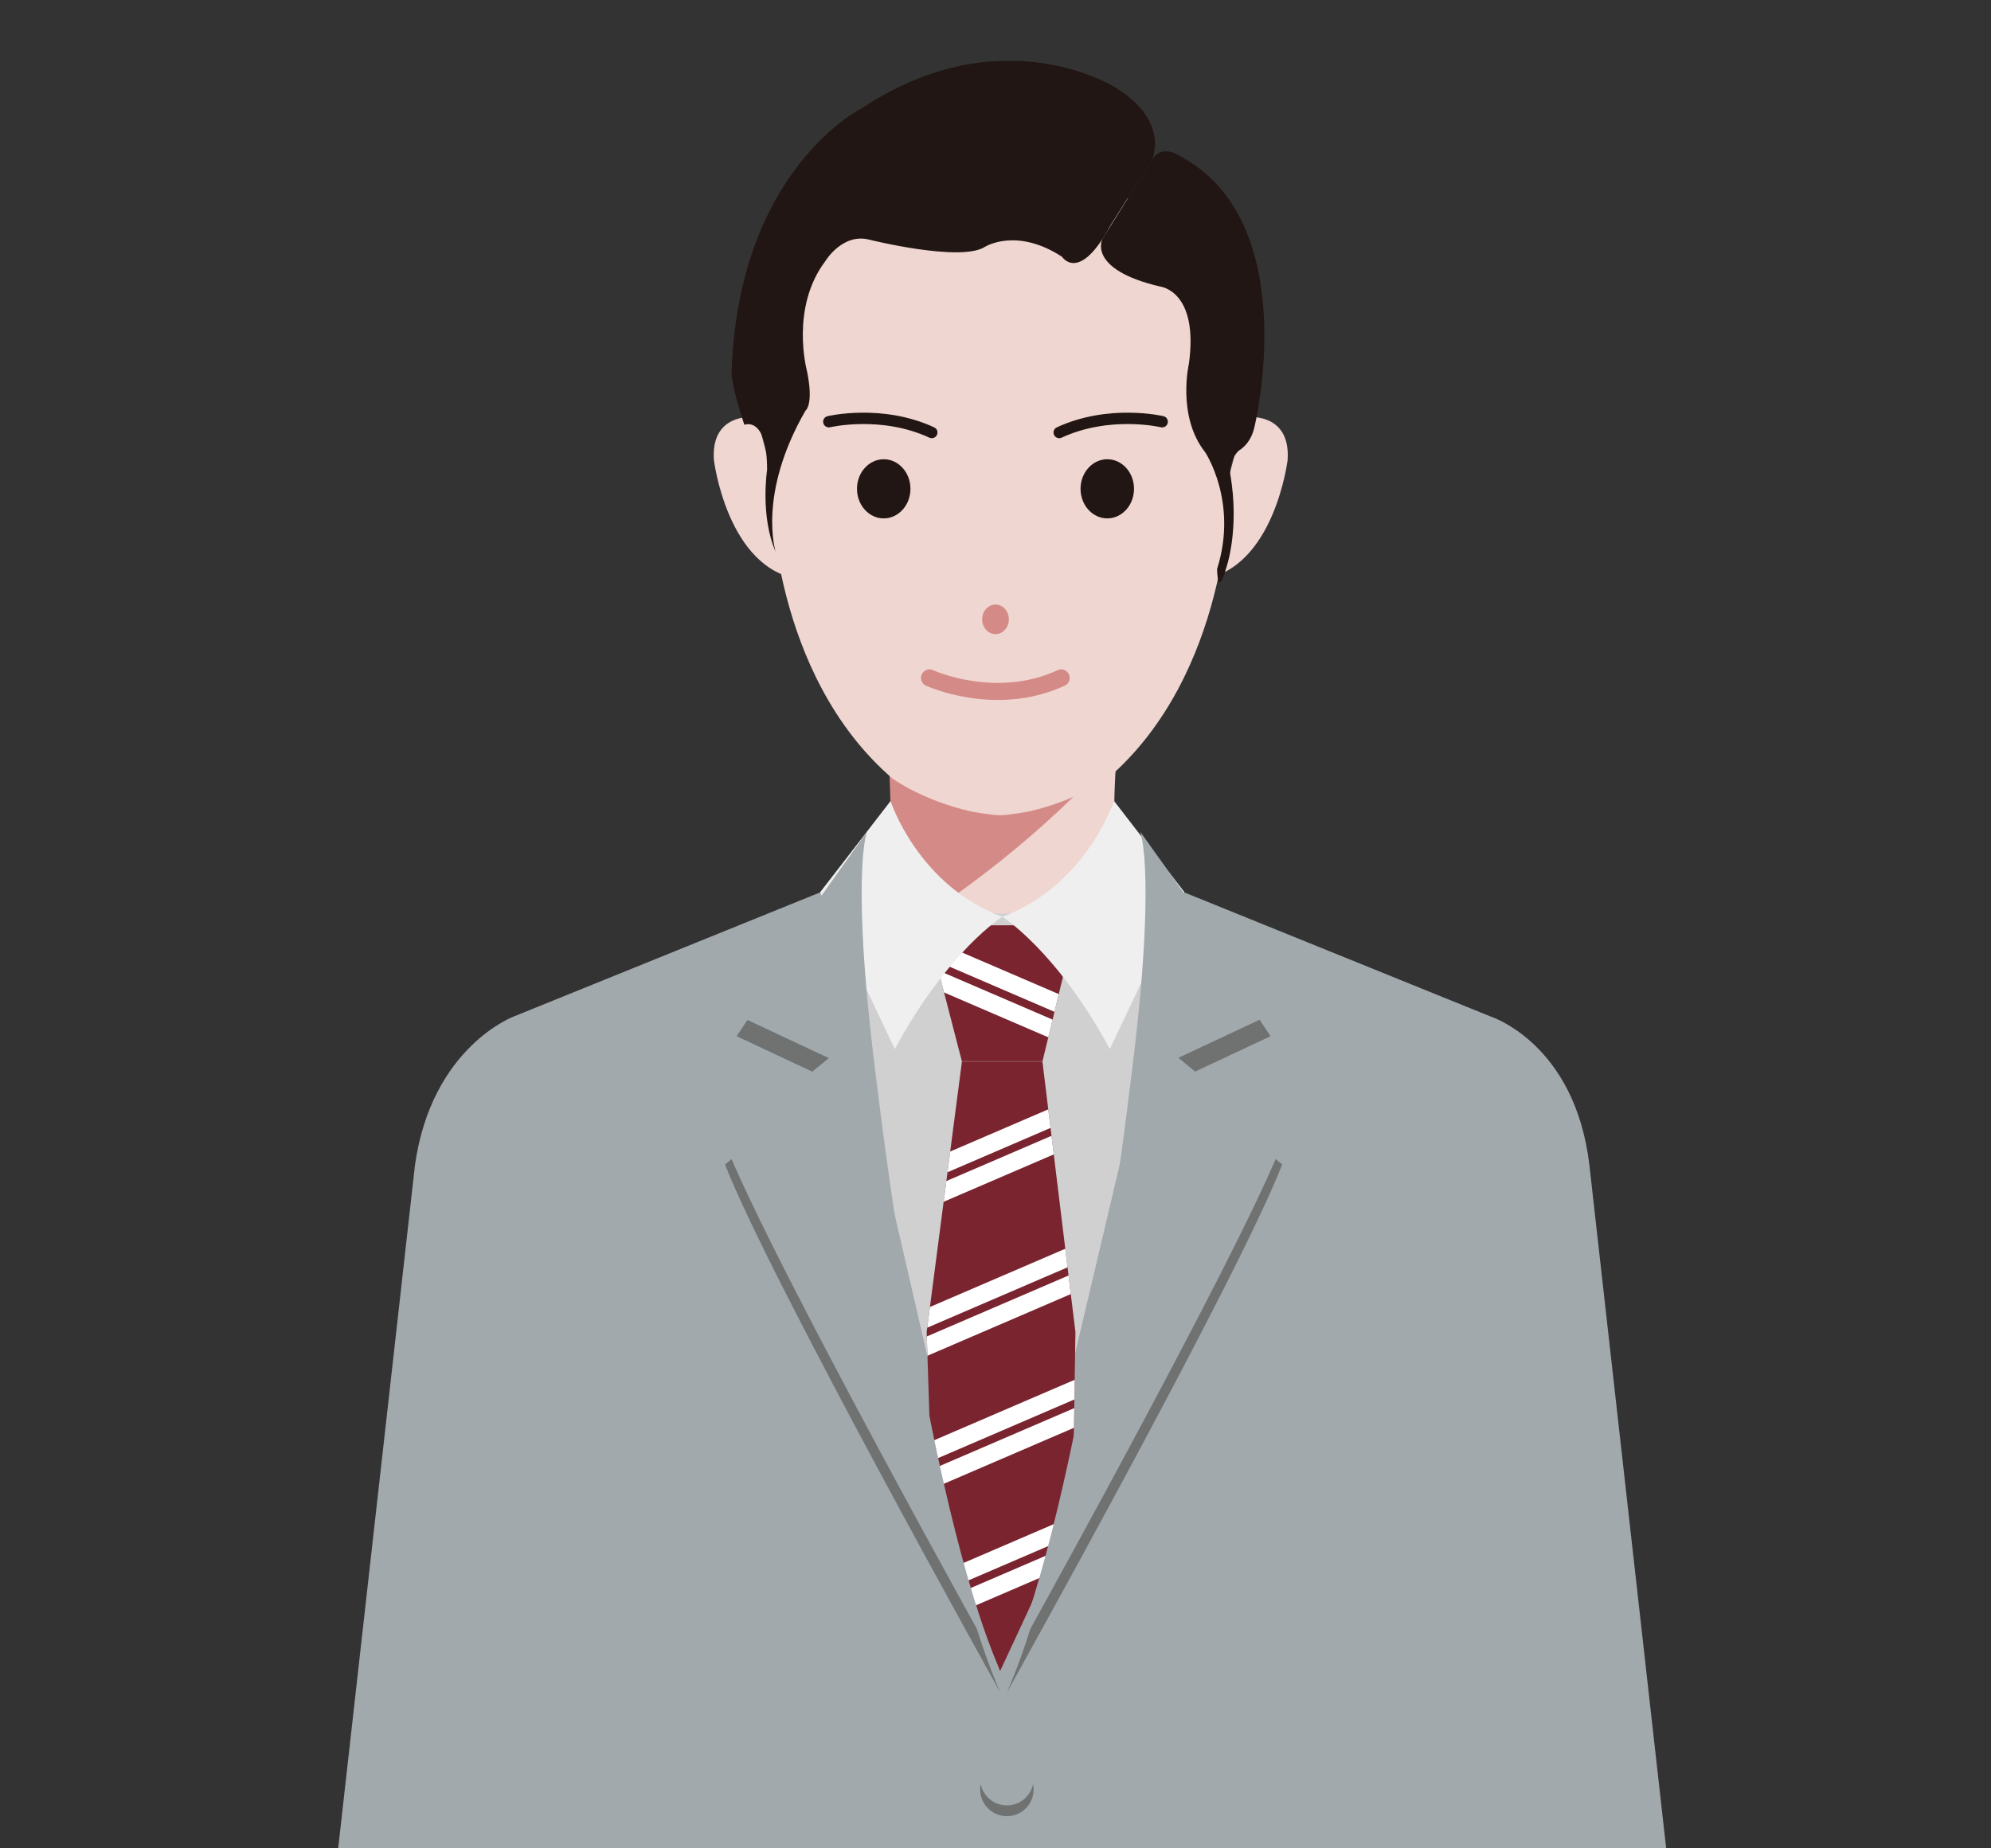 <?xml version="1.0" encoding="utf-8"?>
<!-- Generator: Adobe Illustrator 25.0.0, SVG Export Plug-In . SVG Version: 6.00 Build 0)  -->
<svg version="1.1" id="リフレッシュ休暇制度"
	 xmlns="http://www.w3.org/2000/svg" xmlns:xlink="http://www.w3.org/1999/xlink" x="0px" y="0px" width="700px" height="650px"
	 viewBox="0 0 700 650" style="enable-background:new 0 0 700 650;" xml:space="preserve">
<rect x="0" y="0" width="700" height="650" fill="#333333" stroke="none"/>
<style type="text/css">
	.st0{fill:#A2A9AD;}
	.st1{fill:#F0D6D0;}
	.st2{fill:#D48B88;}
	.st3{fill:#D0D0D0;}
	.st4{clip-path:url(#SVGID_2_);fill:#79242F;}
	.st5{clip-path:url(#SVGID_4_);fill:#FFFFFF;}
	.st6{fill:#6F7271;}
	.st7{fill:#211613;}
	.st8{fill:none;stroke:#D48B88;stroke-width:6;stroke-linecap:round;stroke-linejoin:round;stroke-miterlimit:10;}
	.st9{fill:none;stroke:#211613;stroke-width:4;stroke-linecap:round;stroke-linejoin:round;stroke-miterlimit:10;}
	.st10{fill:#EFEFEF;}
</style>
<g>
	<path class="st0" d="M558.8,409.7c-5.1-43-34.9-52.3-34.9-52.3l-107.6-43.6H288.4l-107.6,43.6c0,0-29,10.6-34.9,52.3l-27,240.3
		h466.9L558.8,409.7z"/>
</g>
<path class="st1" d="M392.9,261.9c-21.9,24.6-50.5,49.6-87.9,71.6c-0.4,1.2-0.7,2.3-1.1,3.5H399C390.4,312.8,391,282.6,392.9,261.9z
	"/>
<path class="st2" d="M394.9,261.9c1.3-14.2,3.2-23.8,3.2-23.8h-89.4c0,0,11,54.9-1.8,95.4C344.4,311.6,373,286.6,394.9,261.9z"/>
<polygon class="st3" points="352.4,321.4 288.4,313.7 351.6,587.7 416.3,313.7 "/>
<g>
	<defs>
		<polygon id="SVGID_1_" points="378.1,325.4 325.8,325.4 338.2,373.3 325.8,468.4 327.9,532.9 351.6,587.7 377.1,532.9 
			378.1,468.4 366.5,373.3 		"/>
	</defs>
	<clipPath id="SVGID_2_">
		<use xlink:href="#SVGID_1_"  style="overflow:visible;"/>
	</clipPath>
	<path class="st4" d="M325.8,325.4h52.3l-11.6,47.9h-28.4L325.8,325.4z M325.8,468.4l-4.1,151.8h62.8l-6.4-151.8l-11.6-95.2h-28.4
		L325.8,468.4z"/>
</g>
<g>
	<defs>
		<polygon id="SVGID_3_" points="378.1,325.4 325.8,325.4 338.2,373.3 325.8,468.4 327.9,532.9 351.6,587.7 377.1,532.9 
			378.1,468.4 366.5,373.3 		"/>
	</defs>
	<clipPath id="SVGID_4_">
		<use xlink:href="#SVGID_3_"  style="overflow:visible;"/>
	</clipPath>
	<path class="st5" d="M383,361.1L317.7,333l2.5-5.8l65.3,28.1L383,361.1z M385.5,365.2l-65.3-28.1l-2.5,5.8L383,371L385.5,365.2z
		 M320.2,417.8l65.3-28.1l-2.5-5.8L317.7,412L320.2,417.8z M320.2,427.6l65.3-28.1l-2.5-5.8l-65.3,28.1L320.2,427.6z M320.2,469.4
		l65.3-28.1l-2.5-5.8l-65.3,28.1L320.2,469.4z M320.2,479.3l65.3-28.1l-2.5-5.8l-65.3,28.1L320.2,479.3z M320.2,516.9l65.3-28.1
		L383,483l-65.3,28.1L320.2,516.9z M320.2,526.8l65.3-28.1l-2.5-5.8L317.7,521L320.2,526.8z M320.2,564.5l65.3-28.1l-2.5-5.8
		l-65.3,28.1L320.2,564.5z M320.2,574.4l65.3-28.1l-2.5-5.8l-65.3,28.1L320.2,574.4z"/>
</g>
<g>
	<circle class="st6" cx="354" cy="629.3" r="9.4"/>
	<circle class="st0" cx="354" cy="625.5" r="9.4"/>
</g>
<g>
	<path class="st1" d="M266.1,146.7c0,0-16.3-2.3-15.1,15.1c0,0,4.7,38.4,30.2,41.9L266.1,146.7z"/>
	<path class="st1" d="M437.6,146.7c0,0,16.3-2.3,15.1,15.1c0,0-4.7,38.4-30.2,41.9L437.6,146.7z"/>
	<path class="st1" d="M271.1,173c0,0,0,64,42.7,100.8c0,0,10.7,7.8,27.8,11.6c0,0,7.1,1.3,10,1.3c2.8,0,10-1.3,10-1.3
		c17.1-3.9,27.8-11.6,27.8-11.6C432.1,237,432.1,173,432.1,173v-58l-43.6-55.2h-80.1L266.7,115L271.1,173z"/>
	<ellipse class="st7" cx="310.7" cy="171.9" rx="9.4" ry="10.4"/>
	<ellipse class="st2" cx="350" cy="217.8" rx="4.7" ry="5.2"/>
	<ellipse class="st7" cx="389.3" cy="171.9" rx="9.4" ry="10.4"/>
	<path class="st8" d="M326.8,238.4c0,0,23.2,10.7,46.3,0"/>
	<path class="st7" d="M392.5,31c0,0-39.5-25.7-89.1,6.8c0,0-44,21.4-46.2,93.6c0,0,0,4.5,4.5,18c0,0,8-3.4,8,15.8
		c0,0-2.5,16.3,3,28.8c0,0-6.5-20.1,10.5-49.6c0,0,3-2,0.5-14c0,0-6-22.1,6.5-38.6c0,0,6-10,15.5-7.5c0,0,32.1,8,40.6,2.5
		c0,0,11-7,27.1,3.5c0,0,6,9.5,17-11L405,56.2C405,56.2,411.5,42.9,392.5,31z"/>
	<path class="st7" d="M441.1,149.9c0,0,17.5-72.2-26.6-95.2c0,0-6-4.2-9.5,1.5L387.6,84c0,0-5.7,10.7,20.4,16.8
		c0,0,13.5,1.5,10,27.1c0,0-4.3,18.5,5.7,31.1c0,0,11.7,17.5,4.2,41.1c0,0,0.1,10.5,3.1,0c0,0,5-13.5,1.5-33.6c0,0-0.5-4.5,3-8
		C435.6,158.4,439.8,156.3,441.1,149.9z"/>
	<path class="st9" d="M291.4,148.3c0,0,18.5-4.4,36.2,3.8"/>
	<path class="st9" d="M408.6,148.3c0,0-18.5-4.4-36.2,3.8"/>
</g>
<path class="st10" d="M352.4,322.4c0,0-19.1,11.9-37.8,46.5l-26.2-55.2l24.7-32C313.1,281.7,322.7,311.4,352.4,322.4"/>
<path class="st10" d="M352.4,322.4c0,0,19.1,11.9,37.8,46.5l26.2-55.2l-24.7-32C391.6,281.7,382,311.4,352.4,322.4"/>
<path class="st6" d="M301.7,300c0,0-3,15.6,6.9,91c0,0,16.8,144.1,43.1,204.2c0,0-81.2-145.5-96.8-185.7l36.5-29.9l-32.4-15.2
	L301.7,300z"/>
<path class="st6" d="M404,300c0,0,3,15.6-6.9,91c0,0-16.8,144.1-43.1,204.2c0,0,81.2-145.5,96.8-185.7l-36.5-29.9l32.4-15.2L404,300
	z"/>
<path class="st0" d="M304.8,292.5c0,0-6.1,15.6,3.8,91c0,0,16.8,144.1,43.1,204.2c0,0-81.2-145.5-96.8-185.7l36.5-29.9l-32.4-15.2
	L304.8,292.5z"/>
<path class="st0" d="M400.9,292.5c0,0,6.1,15.6-3.8,91c0,0-16.8,144.1-43.1,204.2c0,0,81.2-145.5,96.8-185.7L414.3,372l32.4-15.2
	L400.9,292.5z"/>
</svg>
